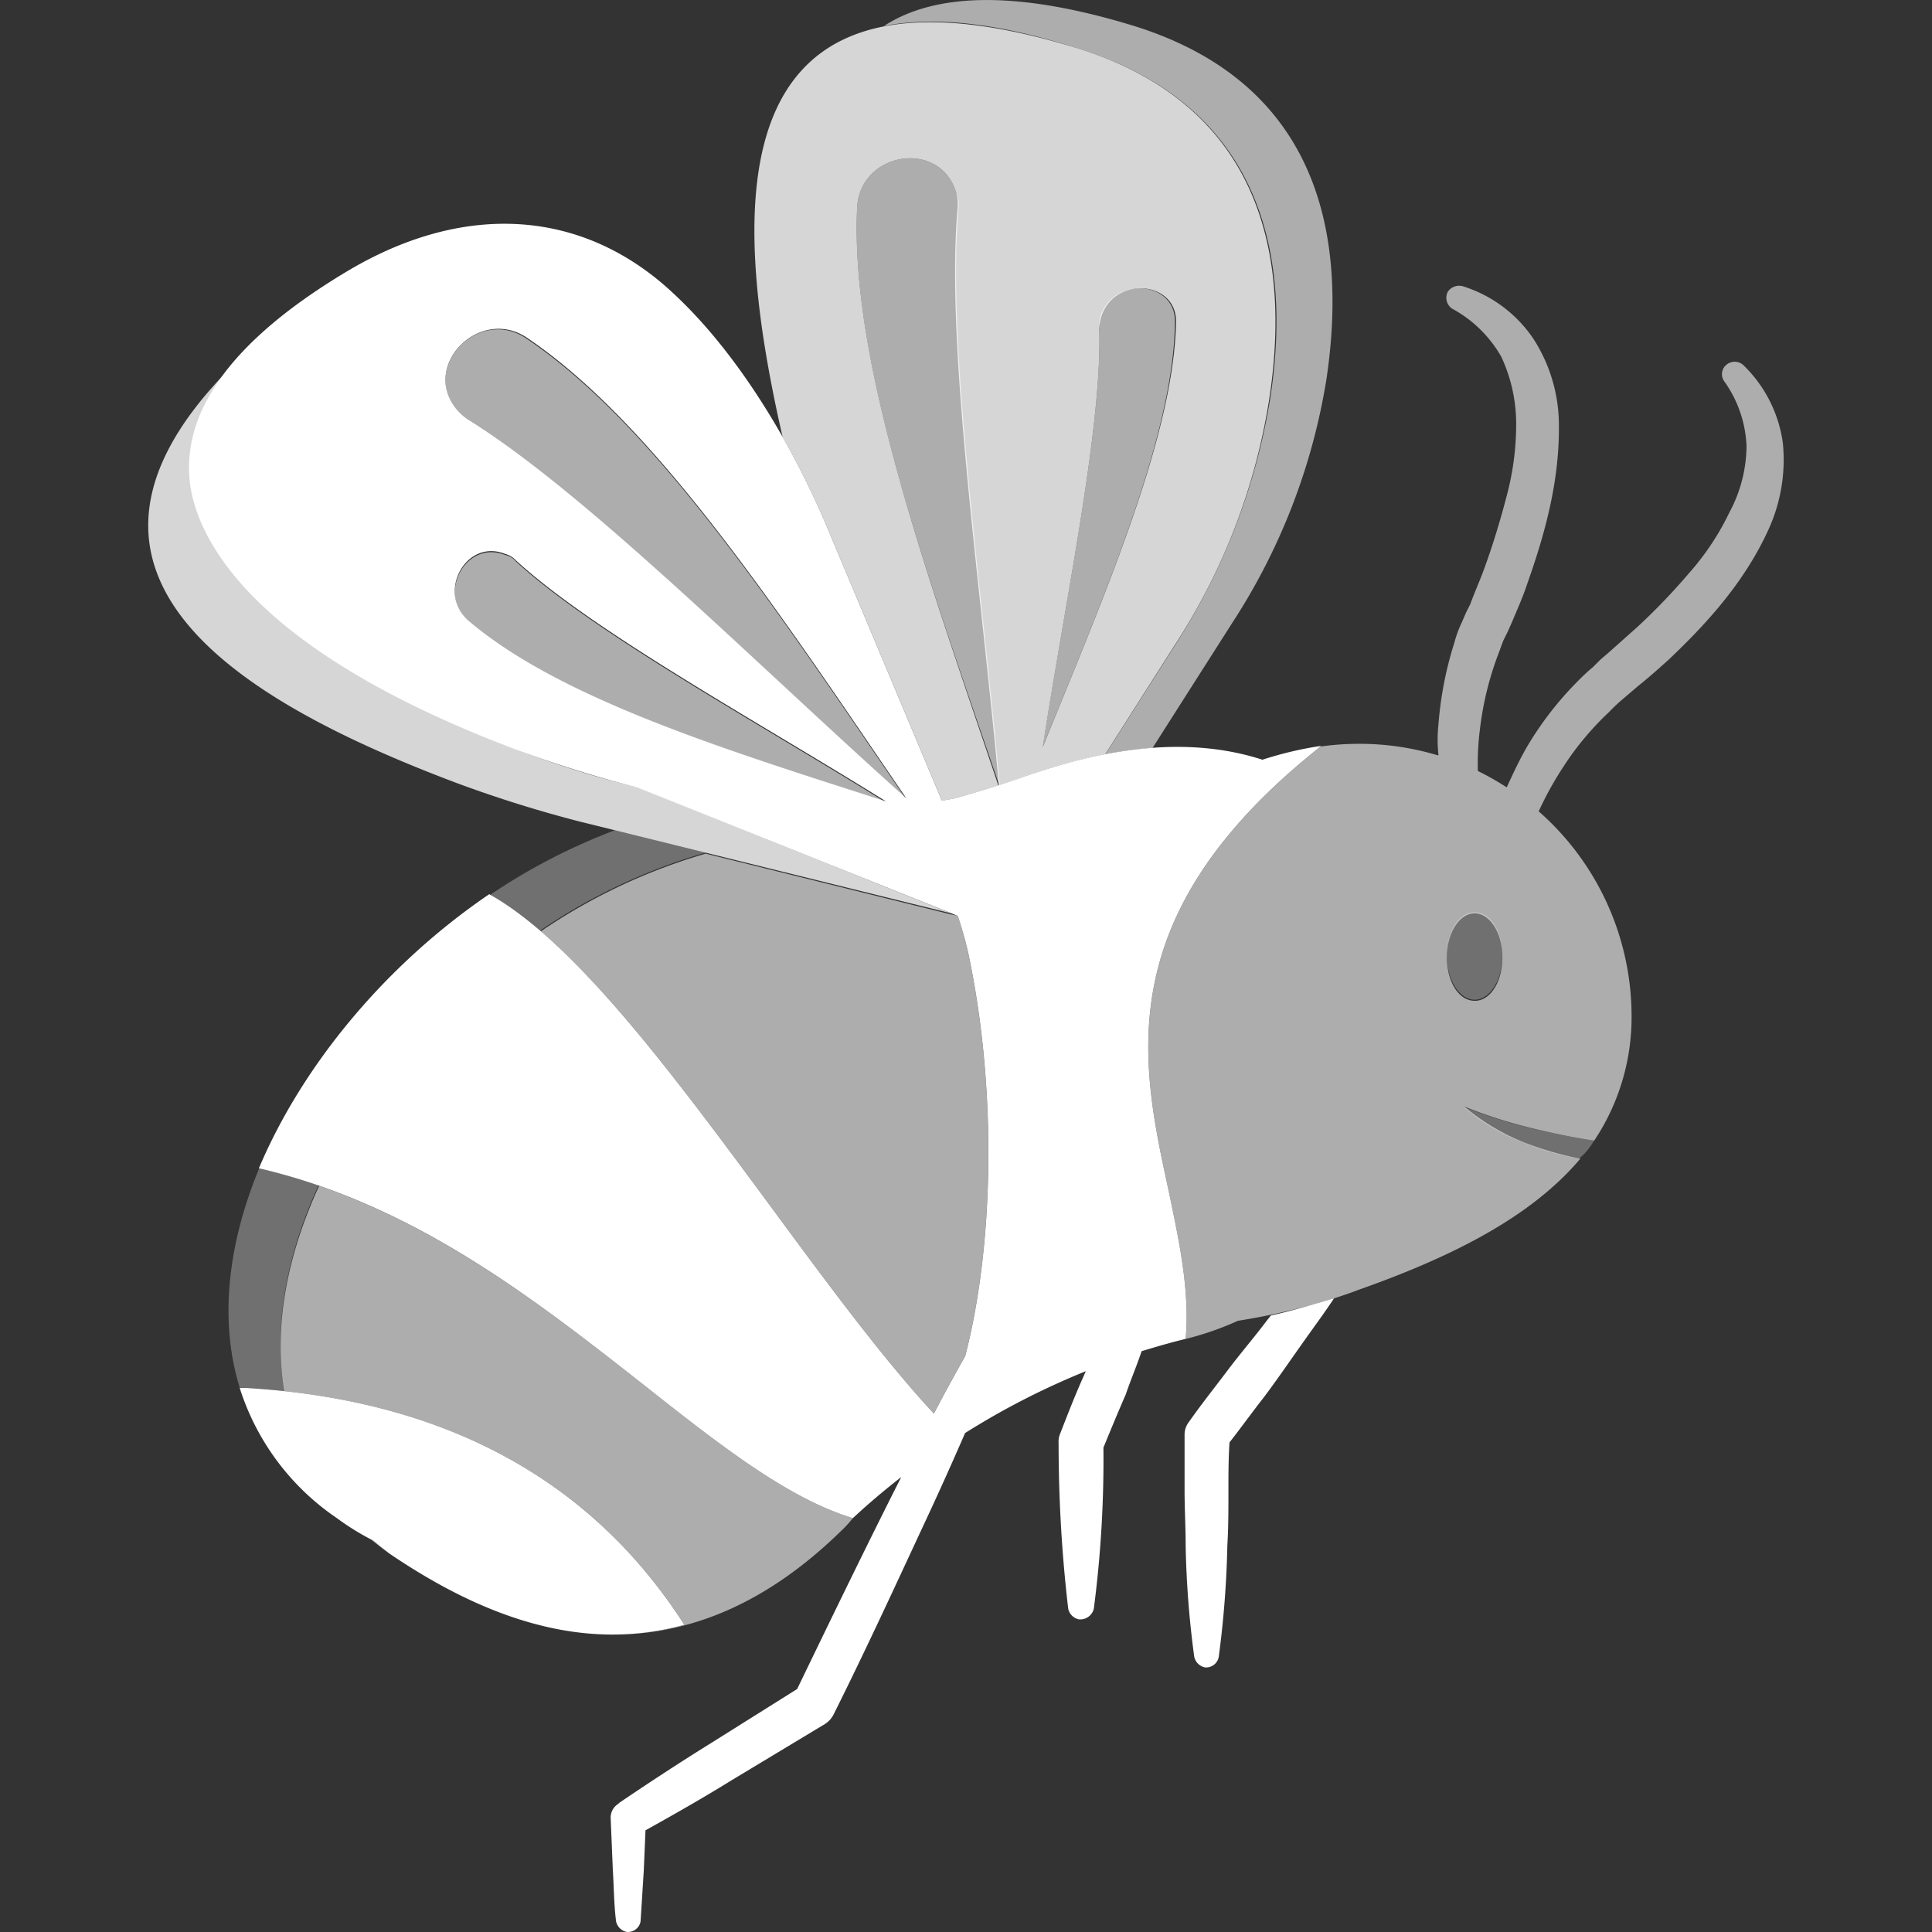<svg viewBox="0 0 300 300" xmlns="http://www.w3.org/2000/svg"><rect x="0" y="0" width="300" height="300" fill="#333333" stroke="none"/><g fill="#fff"><path d="m 245.55 179.75 c .66 -.83 1.32 -1.66 1.99 -2.65 a 27.71 27.71 0 0 1 -1.99 2.65 z" opacity=".6"/><path d="m 245.55 179.75 l -.33 .33 z" opacity=".6"/><path d="m 170.69 50.91 c .5 15.4 -5.3 42.4 -8.78 65.08 9.77 -24.01 20.37 -48.52 20.54 -66.08 0 -6.29 -9.44 -7.12 -11.59 -.83 a 6.78 6.78 0 0 0 -.17 1.83 z" opacity=".6"/><path d="m 148.83 32.53 c -1.82 21.36 3.64 58.46 6.46 89.76 -11.1 -32.46 -23.35 -65.75 -22.19 -90.09 .5 -8.78 13.08 -10.6 15.4 -2.15 a 4.34 4.34 0 0 1 .33 2.48 z" opacity=".6"/><path d="m 99.15 122.29 a 149.48 149.48 0 0 1 -19.05 -5.96 c -43.55 -16.57 -49.84 -34.78 -50.5 -41.9 a 23.58 23.58 0 0 1 5.3 -16.4 c -30.64 31.96 3.97 51.5 36.1 63.59 a 194.69 194.69 0 0 0 19.05 5.96 l 57.63 14.24 z" opacity=".8"/><path d="m 228.98 141.66 c -2.48 0 -4.31 2.98 -4.31 6.79 s 1.99 6.79 4.31 6.79 4.31 -2.98 4.31 -6.79 -1.82 -6.79 -4.31 -6.79 z" opacity=".3"/><path d="m 247.53 177.1 c -3.31 -.5 -6.79 -1.16 -10.1 -1.99 a 74.33 74.33 0 0 1 -10.27 -3.31 30.43 30.43 0 0 0 9.44 5.63 39.38 39.38 0 0 0 8.61 2.48 12.37 12.37 0 0 0 2.32 -2.81 z" opacity=".3"/><path d="m 72.65 65.32 c 18.22 11.26 44.71 37.92 68.06 58.79 -19.38 -28.32 -38.75 -57.96 -58.96 -71.54 -7.29 -4.97 -16.39 4.14 -10.93 11.1 a 8.71 8.71 0 0 0 1.83 1.65 z" opacity=".6"/><path d="m 197.35 204.26 l -.66 .83 c -1.99 2.65 -4.14 5.13 -6.13 7.78 s -3.98 5.13 -5.96 7.95 a 3.18 3.18 0 0 0 -.66 1.99 v 8.61 c 0 2.81 .17 5.8 .17 8.61 a 147.94 147.94 0 0 0 1.33 17.22 2.13 2.13 0 0 0 1.66 1.66 1.99 1.99 0 0 0 2.15 -1.66 153.74 153.74 0 0 0 1.33 -17.22 c .17 -2.81 .17 -5.8 .17 -8.61 0 -2.49 0 -4.97 .17 -7.45 1.82 -2.32 3.48 -4.64 5.3 -6.96 1.99 -2.65 3.81 -5.3 5.8 -8.12 s 3.48 -4.8 5.13 -7.29 c -3.5 1 -6.65 2 -9.8 2.66 z"/><path d="m 38.21 215.52 h -.99 a 38.46 38.46 0 0 0 15.07 20.2 39.55 39.55 0 0 0 5.63 3.48 l 2.48 1.99 c 15.07 10.27 30.47 15.4 45.87 11.1 -14.57 -22.69 -37.43 -34.95 -68.06 -36.77 z"/><path d="m 184.11 207.9 c .66 -7.45 -.99 -15.07 -2.65 -23.02 -4.31 -19.87 -9.27 -42.4 22.69 -68.23 l .99 -.83 a 56.07 56.07 0 0 0 -9.11 2.15 c -11.26 -3.64 -23.68 -1.99 -36.6 2.48 -5.96 2.15 -13.41 4.14 -11.1 3.48 -.68 .15 -1.38 .27 -2.07 .4 l -17.96 -42.78 c -3.64 -8.61 -11.76 -24.84 -23.68 -35.94 -14.08 -13.25 -32.63 -14.41 -51.01 -3.31 -17.06 10.27 -25.17 21.03 -24.18 32.13 .66 7.12 6.79 25.34 50.51 41.9 a 195.02 195.02 0 0 0 19.04 5.96 l 49.73 19.92 a 54.3 54.3 0 0 1 1.94 7.24 c 4.11 20.53 3.64 44.1 -.77 61.11 q -2.51 4.45 -4.87 8.94 c -7.94 -8.56 -16.38 -20.01 -25.32 -32.13 -14.9 -20.2 -30.31 -41.07 -43.72 -48.52 -16.06 10.93 -28.98 26.5 -35.77 42.56 24.18 5.63 43.06 20.53 59.95 33.78 11.92 9.44 22.36 17.55 32.29 20.54 2.4 -2.24 4.92 -4.36 7.51 -6.38 -.68 1.35 -1.37 2.7 -2.05 4.06 -4.81 9.62 -9.47 19.24 -14.12 28.86 l -13.38 8.4 c -4.8 2.98 -9.61 6.13 -14.24 9.27 l -.17 .17 a 2.51 2.51 0 0 0 -1.16 2.32 l .33 7.95 c .17 2.65 .17 5.3 .5 7.95 a 2.13 2.13 0 0 0 1.66 1.66 1.99 1.99 0 0 0 2.15 -1.66 q .25 -3.98 .5 -7.95 l .26 -6.17 c 4.41 -2.45 8.93 -5.02 13.32 -7.74 l 14.57 -8.78 a 3.78 3.78 0 0 0 1.33 -1.49 c 4.97 -9.94 9.61 -20.04 14.24 -29.98 q 3.17 -6.79 6.17 -13.7 a 118.67 118.67 0 0 1 18.74 -9.6 l -.41 .94 c -1.33 2.98 -2.48 5.96 -3.64 8.94 a 3.22 3.22 0 0 0 -.17 1.32 220.12 220.12 0 0 0 1.49 25.67 2.13 2.13 0 0 0 1.66 1.66 2.17 2.17 0 0 0 2.32 -1.66 179.49 179.49 0 0 0 1.49 -25.01 c 1.16 -2.82 2.32 -5.63 3.48 -8.28 .65 -1.96 1.63 -4.24 2.45 -6.69 2.27 -.69 4.54 -1.35 6.84 -1.91 z m -102.35 -155.5 c 20.2 13.58 39.58 43.22 58.96 71.54 -23.35 -20.86 -49.85 -47.53 -68.07 -58.79 a 8.66 8.66 0 0 1 -1.82 -1.65 c -5.46 -6.79 3.64 -15.9 10.93 -11.1 z m -8.94 44.05 c -5.13 -4.31 -.5 -12.92 5.63 -10.43 a 3.43 3.43 0 0 1 1.66 .99 c 12.09 11.1 37.26 24.84 57.47 37.43 -24.68 -7.95 -50.52 -15.9 -64.76 -27.99 z"/><path d="m 80.11 87.18 c 12.09 11.1 37.26 24.84 57.47 37.43 -24.84 -8.11 -50.51 -16.06 -64.75 -27.99 -5.13 -4.31 -.5 -12.92 5.63 -10.43 a 2.81 2.81 0 0 1 1.65 .99 z" opacity=".6"/><path d="m 82.01 251.85 l .14 .04 z" opacity=".6"/><path d="m 132.44 235.72 c -9.94 -2.98 -20.37 -11.1 -32.29 -20.54 -14.65 -11.48 -30.8 -24.2 -50.59 -31.05 -4.96 10.74 -7.1 21.81 -5.42 31.89 27.67 2.98 48.52 15.07 62.14 36.27 a 41.23 41.23 0 0 1 -11.39 1.52 c 11.85 .1 24.03 -4.54 36.07 -16.43 a 18.36 18.36 0 0 0 1.48 -1.66 z" opacity=".6"/><path d="m 84.14 252.42 c .15 .04 .3 .07 .44 .1 -.14 -.03 -.29 -.06 -.44 -.1 z" opacity=".6"/><path d="m 89.92 253.48 c .46 .06 .92 .11 1.38 .15 -.46 -.04 -.92 -.1 -1.38 -.15 z" opacity=".6"/><path d="m 92.38 253.71 c .64 .04 1.27 .07 1.91 .08 q -.96 -.02 -1.91 -.08 z" opacity=".6"/><path d="m 60.4 241.19 q -1.24 -.99 -2.48 -1.99 c -.12 -.06 -.23 -.13 -.35 -.19 .9 .74 1.83 1.48 2.83 2.18 z" opacity=".6"/><path d="m 203.27 116.15 l .14 -.03 z" opacity=".6"/><path d="m 276.84 68.79 a 20.73 20.73 0 0 0 -6.13 -12.09 1.99 1.99 0 0 0 -2.49 -.17 1.9 1.9 0 0 0 -.5 2.65 18.55 18.55 0 0 1 3.48 10.1 22.02 22.02 0 0 1 -2.65 10.27 40.82 40.82 0 0 1 -6.28 9.45 97.65 97.65 0 0 1 -8.12 8.45 q -2.24 1.99 -4.47 3.98 l -1.16 .99 -1.16 1.16 a 29.72 29.72 0 0 0 -2.32 2.15 51.75 51.75 0 0 0 -7.95 10.27 c -1.15 1.98 -2.14 4.12 -3.13 6.26 a 42.55 42.55 0 0 0 -4.46 -2.53 l -.02 -.09 a 42.24 42.24 0 0 1 .33 -6.46 49.33 49.33 0 0 1 2.65 -11.1 c .33 -.83 .66 -1.82 .99 -2.65 l .66 -1.32 .66 -1.49 c .83 -1.99 1.66 -3.81 2.32 -5.8 2.82 -7.95 5.13 -16.23 4.97 -25.17 a 24.73 24.73 0 0 0 -3.98 -13.08 20.63 20.63 0 0 0 -10.93 -8.12 2.13 2.13 0 0 0 -2.32 .83 2.03 2.03 0 0 0 .66 2.65 19.38 19.38 0 0 1 7.62 7.45 24.65 24.65 0 0 1 2.32 10.43 42.89 42.89 0 0 1 -1.49 11.26 c -.99 3.81 -2.15 7.62 -3.48 11.26 -.66 1.82 -1.49 3.64 -2.15 5.47 l -.66 1.32 -.65 1.5 a 17.59 17.59 0 0 0 -1.16 3.15 56.03 56.03 0 0 0 -2.48 12.75 21.64 21.64 0 0 0 0 4.64 l -.03 .15 a 42.19 42.19 0 0 0 -12.55 -1.81 43 43 0 0 0 -5.74 .42 l -.89 .74 c -31.96 25.83 -26.99 48.36 -22.69 68.23 1.66 7.95 3.31 15.57 2.65 23.02 a 47.04 47.04 0 0 0 8.12 -2.82 104.62 104.62 0 0 0 11.02 -2.35 c 1.16 -.34 2.35 -.68 3.58 -1.03 1.38 -.44 2.75 -.9 4.11 -1.42 13.58 -4.8 26.5 -10.93 34.45 -20.37 a 51.24 51.24 0 0 1 -8.61 -2.48 33.99 33.99 0 0 1 -9.44 -5.63 74.29 74.29 0 0 0 10.27 3.31 q 4.97 1.24 9.94 1.99 a 34.46 34.46 0 0 0 5.8 -19.21 42.35 42.35 0 0 0 -14.43 -31.92 l .03 -.04 a 51.56 51.56 0 0 1 3.64 -6.62 45.58 45.58 0 0 1 7.29 -8.78 25.57 25.57 0 0 1 2.12 -2 l 1.16 -.99 1.16 -.99 c 1.66 -1.33 3.15 -2.65 4.8 -4.14 6.13 -5.8 11.92 -12.26 15.57 -20.37 a 26.08 26.08 0 0 0 2.15 -13.26 z m -47.86 86.61 c -2.48 0 -4.31 -2.98 -4.31 -6.79 s 1.99 -6.79 4.31 -6.79 4.31 2.98 4.31 6.79 -1.82 6.8 -4.31 6.8 z" opacity=".6"/><path d="m 147.67 141.99 l -38.09 -9.44 a 89.83 89.83 0 0 0 -25.59 12.06 c 11.36 9.78 23.69 26.47 35.69 42.75 8.95 12.12 17.38 23.57 25.32 32.13 q 2.37 -4.49 4.87 -8.94 c 4.42 -17.01 4.88 -40.58 .77 -61.11 a 54.3 54.3 0 0 0 -1.94 -7.24 z" opacity=".6"/><path d="m 64.68 243.94 l .06 .04 z" opacity=".6"/><path d="m 60.5 241.25 q 1.06 .72 2.13 1.4 c -.72 -.45 -1.43 -.92 -2.13 -1.4 z" opacity=".6"/><path d="m 76.13 138.94 a 49.23 49.23 0 0 1 7.74 5.56 89.88 89.88 0 0 1 25.72 -12.11 l -14.08 -3.48 a 93.56 93.56 0 0 0 -19.38 10.03 z" opacity=".3"/><path d="m 38.21 215.52 c 2.02 .12 3.99 .29 5.94 .5 -1.73 -10.1 .37 -21.18 5.3 -31.94 a 93.09 93.09 0 0 0 -9.2 -2.67 c -4.83 11.67 -6.27 23.58 -3.02 34.1 z" opacity=".3"/><path d="m 128.3 81.55 l 17.97 42.79 c .69 -.13 1.39 -.25 2.07 -.4 -1.76 .5 2.11 -.52 6.68 -1.98 -10.9 -32.52 -23.07 -65.5 -21.92 -89.76 .5 -8.78 13.08 -10.6 15.4 -2.15 a 6.32 6.32 0 0 1 .17 2.48 c -1.82 21.28 3.6 58.18 6.43 89.41 1.43 -.46 2.93 -.96 4.34 -1.47 a 89.12 89.12 0 0 1 12.17 -3.33 l 10.85 -17.04 a 97.54 97.54 0 0 0 14.57 -37.76 c 3.15 -20.04 .5 -45.38 -29.64 -54.82 -56.38 -17.38 -54.1 24.35 -45.87 60.33 a 134.45 134.45 0 0 1 6.78 13.7 z m 42.4 -30.64 a 7.07 7.07 0 0 1 .33 -1.82 c 2.15 -6.29 11.59 -5.47 11.59 .83 -.33 17.56 -10.93 42.06 -20.7 66.08 3.47 -22.7 9.27 -49.69 8.77 -65.09 z" opacity=".8"/><path d="m 167.38 7.52 c 30.31 9.44 32.96 34.78 29.81 54.65 a 100.23 100.23 0 0 1 -14.57 37.76 l -10.97 17.2 a 62.92 62.92 0 0 1 7.31 -.98 l 12.44 -19.52 a 97.55 97.55 0 0 0 14.57 -37.76 c 2.98 -20.04 .33 -45.38 -29.81 -54.82 -18.88 -5.8 -31.3 -4.97 -38.92 0 7.45 -1.5 17.22 -.67 30.14 3.47 z" opacity=".6"/></g></svg>